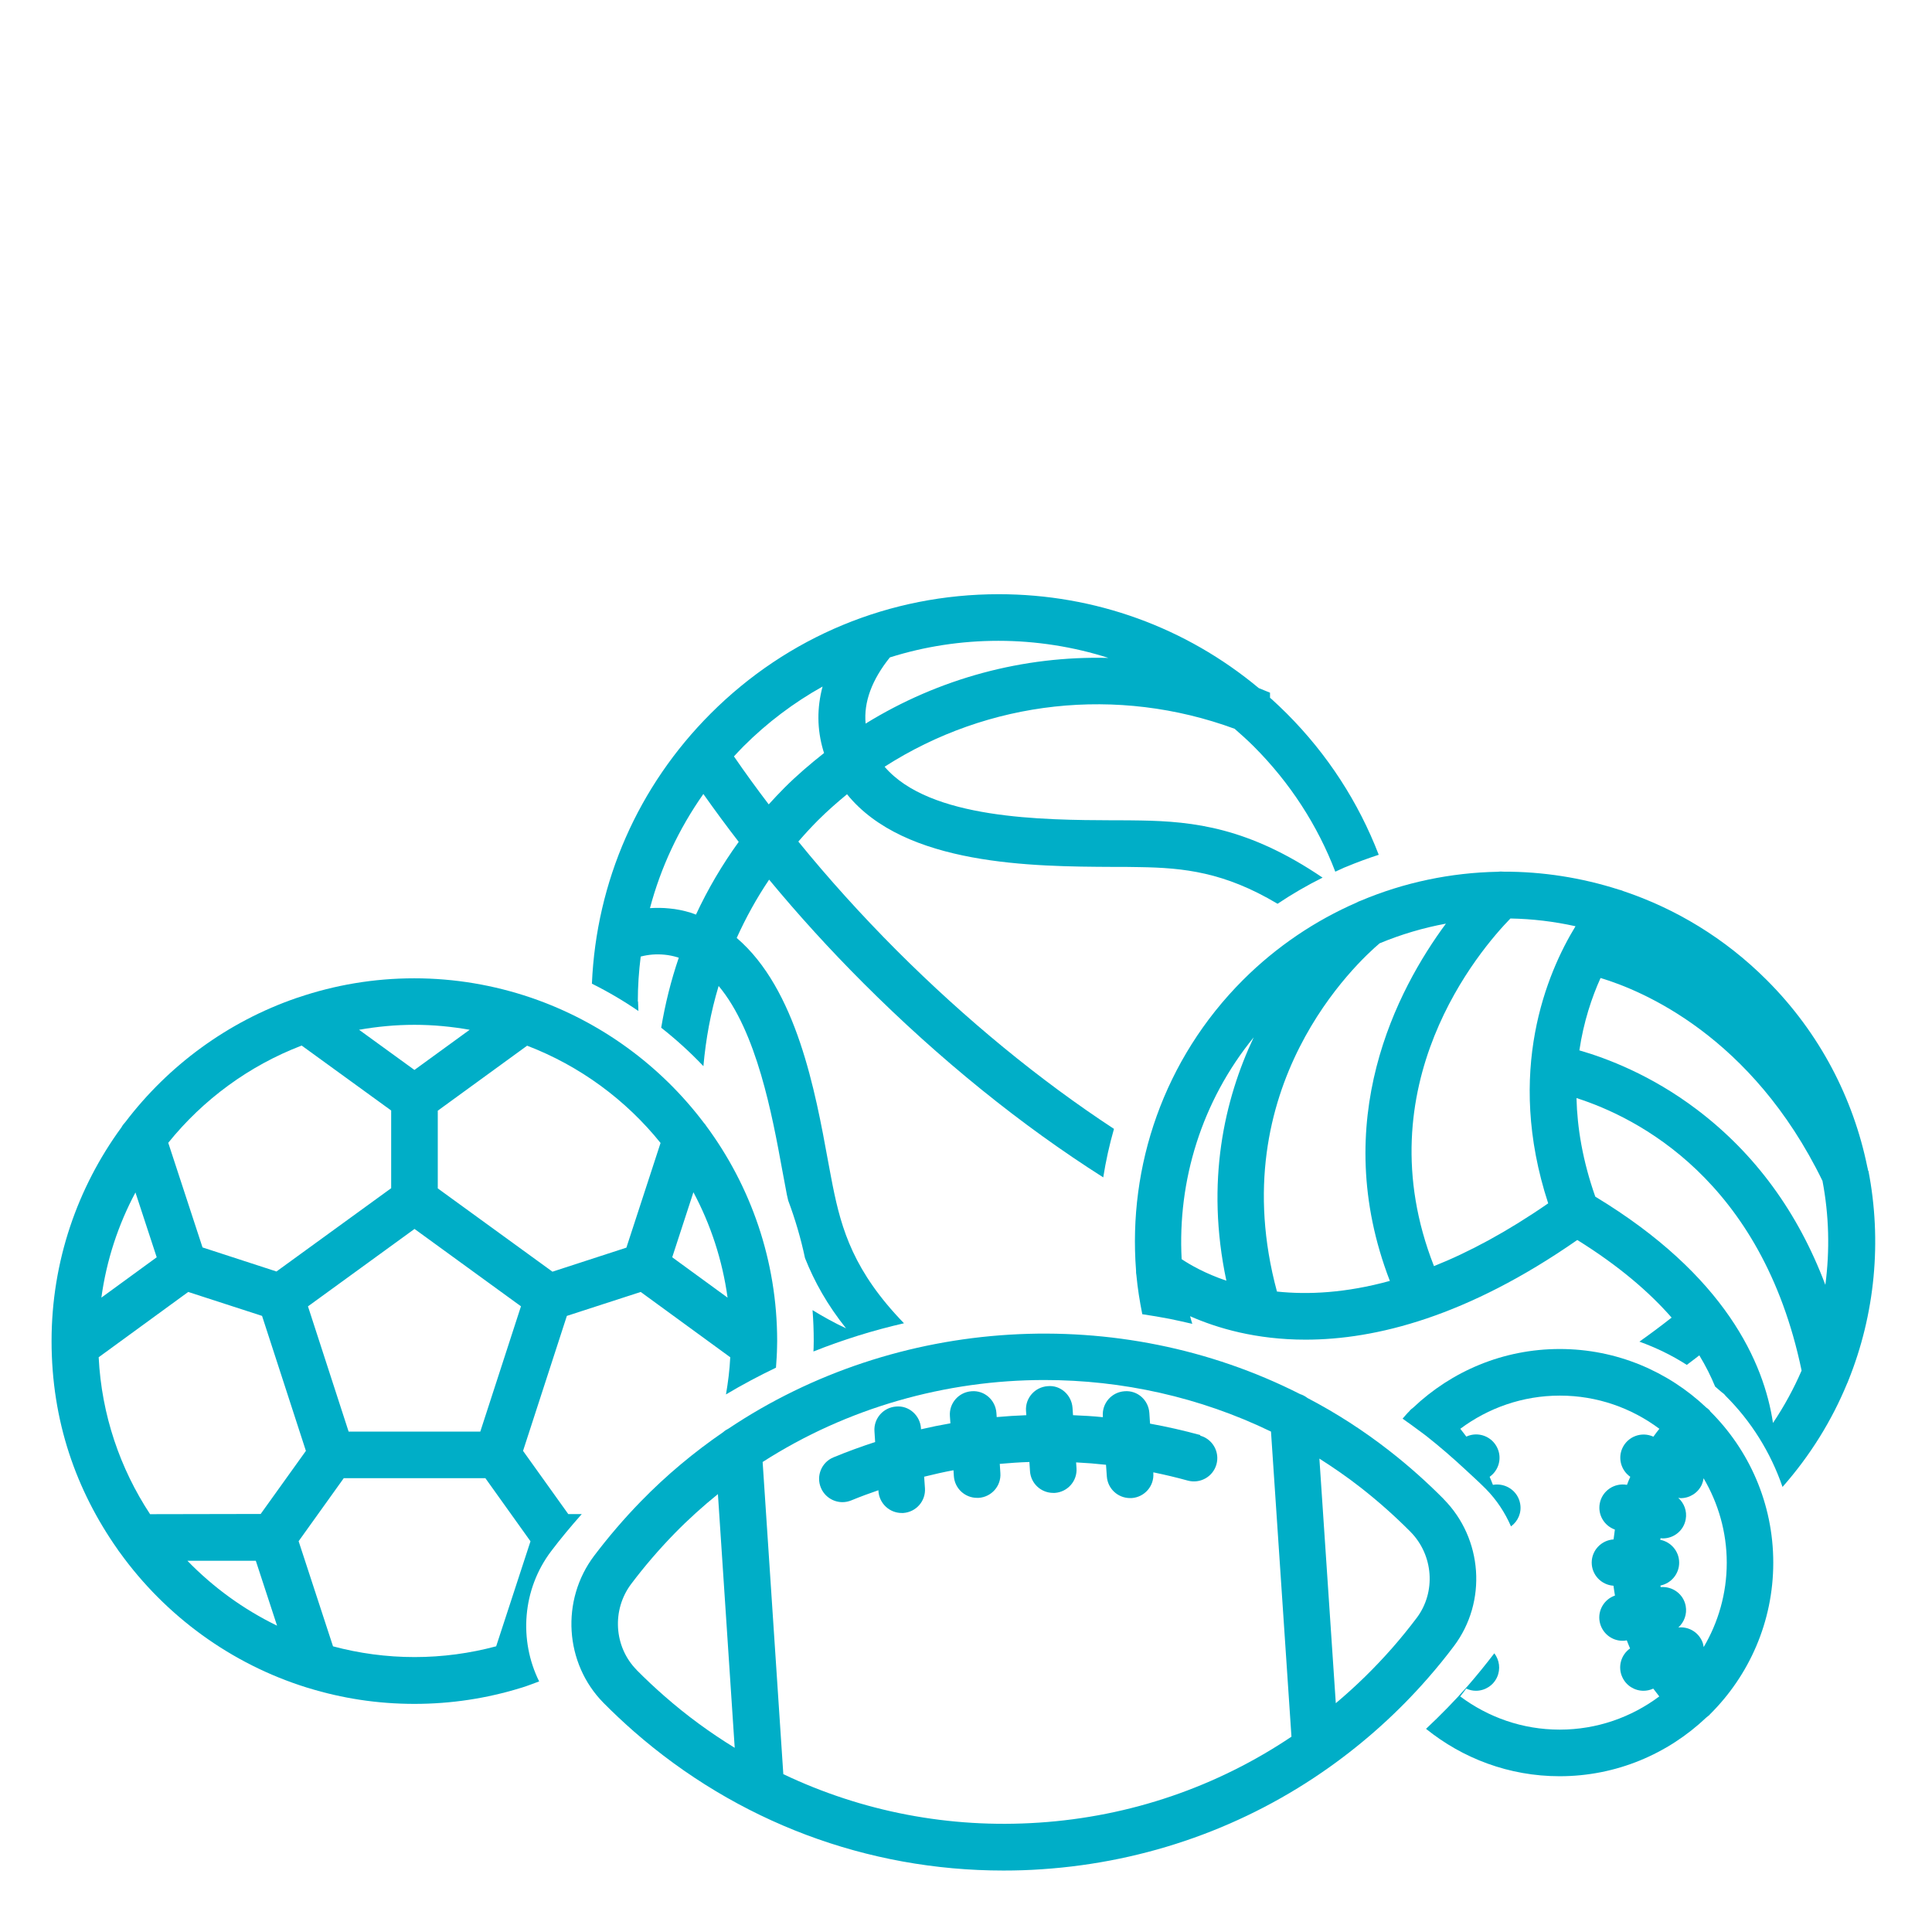 <svg width="81" height="80" viewBox="0 0 81 80" fill="none" xmlns="http://www.w3.org/2000/svg">
<path d="M71.695 59.154C71.695 59.154 71.679 59.134 71.67 59.125C71.633 59.084 71.587 59.05 71.545 59.021C69.941 57.5 67.779 56.559 65.395 56.559C63.012 56.559 60.854 57.496 59.249 59.017C59.204 59.05 59.162 59.084 59.12 59.125C59.112 59.134 59.104 59.146 59.095 59.159C58.991 59.259 58.9 59.371 58.804 59.479C59.037 59.642 59.266 59.809 59.495 59.979C59.599 60.059 59.704 60.129 59.808 60.213C60.379 60.663 60.929 61.142 61.462 61.638C61.741 61.896 62.02 62.15 62.287 62.417C62.749 62.884 63.099 63.421 63.349 63.996C63.641 63.784 63.804 63.421 63.733 63.042C63.637 62.509 63.124 62.163 62.595 62.254H62.591C62.545 62.142 62.504 62.029 62.454 61.917C62.833 61.65 62.979 61.146 62.779 60.713C62.554 60.221 61.974 60.004 61.483 60.229H61.474C61.391 60.121 61.312 60.013 61.224 59.904C62.391 59.034 63.833 58.513 65.4 58.513C66.966 58.513 68.404 59.034 69.57 59.904C69.483 60.013 69.4 60.121 69.32 60.234H69.316C68.825 60.009 68.245 60.225 68.02 60.713C67.82 61.146 67.97 61.65 68.35 61.917C68.299 62.029 68.254 62.142 68.212 62.254H68.208C67.679 62.159 67.166 62.509 67.07 63.038C66.983 63.517 67.262 63.971 67.704 64.129C67.683 64.267 67.666 64.404 67.65 64.542C67.141 64.575 66.733 64.996 66.733 65.513C66.733 66.029 67.137 66.45 67.645 66.484C67.662 66.621 67.687 66.759 67.708 66.896C67.262 67.05 66.979 67.509 67.066 67.988C67.154 68.459 67.562 68.792 68.025 68.792C68.083 68.792 68.141 68.788 68.2 68.775H68.204C68.249 68.888 68.291 69 68.341 69.113C67.962 69.379 67.816 69.884 68.016 70.317C68.179 70.675 68.533 70.888 68.904 70.888C69.041 70.888 69.179 70.859 69.308 70.8H69.316C69.395 70.904 69.479 71.017 69.566 71.125C68.4 71.996 66.958 72.517 65.391 72.517C63.825 72.517 62.387 71.996 61.22 71.125C61.308 71.017 61.391 70.909 61.47 70.796H61.474C61.608 70.859 61.745 70.888 61.879 70.888C62.249 70.888 62.604 70.675 62.766 70.317C62.92 69.975 62.862 69.596 62.65 69.317C62.295 69.779 61.925 70.238 61.541 70.679C60.983 71.317 60.395 71.913 59.787 72.484C61.32 73.721 63.266 74.471 65.387 74.471C67.766 74.471 69.929 73.534 71.533 72.013C71.579 71.979 71.62 71.946 71.662 71.909C71.674 71.896 71.679 71.884 71.691 71.875C73.329 70.25 74.345 68 74.345 65.517C74.345 63.034 73.329 60.784 71.687 59.159L71.695 59.154ZM71.429 69.059C71.416 68.971 71.395 68.879 71.354 68.796C71.174 68.404 70.77 68.192 70.366 68.234C70.608 68.013 70.737 67.679 70.674 67.334C70.583 66.834 70.124 66.5 69.624 66.542C69.624 66.521 69.616 66.496 69.616 66.475C70.062 66.384 70.4 65.992 70.4 65.517C70.4 65.042 70.058 64.646 69.608 64.559C69.608 64.538 69.616 64.513 69.62 64.492C69.654 64.492 69.683 64.5 69.716 64.5C70.179 64.5 70.591 64.171 70.674 63.7C70.737 63.354 70.608 63.021 70.362 62.8C70.395 62.8 70.429 62.813 70.462 62.813C70.833 62.813 71.187 62.6 71.35 62.242C71.387 62.154 71.412 62.067 71.424 61.979C72.037 63.021 72.395 64.229 72.395 65.521C72.395 66.813 72.037 68.025 71.424 69.063L71.429 69.059Z" fill="#00AEC7"/>
<path d="M60.524 62.846C59.82 62.138 59.066 61.463 58.27 60.842C57.174 59.984 56.02 59.242 54.816 58.613C54.724 58.542 54.62 58.484 54.508 58.45C46.916 54.6 37.599 55.171 30.537 59.9C30.458 59.938 30.387 59.984 30.324 60.042C29.099 60.884 27.941 61.846 26.874 62.942C26.17 63.663 25.512 64.434 24.912 65.225C23.503 67.088 23.67 69.738 25.299 71.392C25.703 71.8 26.133 72.204 26.57 72.588C30.908 76.384 36.358 78.425 42.07 78.425C42.603 78.425 43.141 78.409 43.678 78.371C48.091 78.075 52.237 76.584 55.754 74.079C57.245 73.017 58.624 71.779 59.858 70.367C60.241 69.93 60.612 69.475 60.958 69.013C62.353 67.159 62.17 64.509 60.524 62.85V62.846ZM26.691 70.013C25.737 69.046 25.641 67.492 26.47 66.4C27.02 65.671 27.628 64.963 28.274 64.3C28.854 63.705 29.466 63.154 30.099 62.642L30.803 73.279C29.77 72.646 28.783 71.925 27.854 71.109C27.453 70.759 27.058 70.388 26.687 70.013H26.691ZM43.545 76.417C39.799 76.667 36.141 75.954 32.841 74.384L31.974 61.296C35.52 59.021 39.649 57.859 43.791 57.859C47.045 57.859 50.303 58.575 53.287 60.021L54.145 72.813C51.024 74.909 47.399 76.163 43.549 76.417H43.545ZM59.395 67.834C59.078 68.254 58.737 68.675 58.387 69.075C57.645 69.921 56.849 70.7 56.004 71.409L55.316 61.154C55.912 61.534 56.499 61.938 57.062 62.38C57.791 62.95 58.487 63.571 59.133 64.221C60.099 65.196 60.212 66.75 59.395 67.834Z" fill="#00AEC7"/>
<path d="M50.321 60.167C49.625 59.975 48.925 59.817 48.216 59.688L48.187 59.238C48.15 58.7 47.691 58.284 47.145 58.33C46.608 58.367 46.2 58.83 46.237 59.367V59.417C45.825 59.375 45.404 59.35 44.987 59.334L44.966 59.025C44.929 58.488 44.462 58.063 43.925 58.117C43.387 58.154 42.979 58.617 43.016 59.154L43.029 59.334C42.612 59.35 42.2 59.375 41.787 59.413L41.775 59.238C41.737 58.7 41.275 58.284 40.733 58.33C40.196 58.367 39.787 58.83 39.825 59.367L39.846 59.675C39.433 59.746 39.02 59.83 38.612 59.925V59.88C38.575 59.342 38.108 58.921 37.571 58.971C37.033 59.009 36.625 59.471 36.662 60.009L36.691 60.459C36.104 60.65 35.52 60.863 34.946 61.1C34.446 61.304 34.208 61.88 34.416 62.375C34.571 62.75 34.937 62.98 35.321 62.98C35.446 62.98 35.571 62.955 35.696 62.904C36.071 62.75 36.45 62.609 36.829 62.48V62.521C36.866 63.038 37.295 63.434 37.804 63.434C37.825 63.434 37.85 63.434 37.87 63.434C38.408 63.396 38.816 62.934 38.779 62.396L38.745 61.913C39.154 61.813 39.562 61.717 39.975 61.642L39.991 61.888C40.025 62.404 40.454 62.8 40.966 62.8C40.987 62.8 41.012 62.8 41.033 62.8C41.571 62.763 41.979 62.3 41.941 61.763L41.916 61.375C42.329 61.338 42.745 61.309 43.158 61.296L43.183 61.679C43.216 62.196 43.645 62.592 44.158 62.592C44.179 62.592 44.204 62.592 44.225 62.592C44.762 62.554 45.17 62.092 45.133 61.554L45.116 61.313C45.537 61.334 45.954 61.367 46.37 61.413L46.404 61.896C46.437 62.413 46.866 62.809 47.379 62.809C47.4 62.809 47.425 62.809 47.446 62.809C47.983 62.771 48.391 62.309 48.354 61.771V61.73C48.837 61.83 49.316 61.942 49.795 62.075C50.316 62.217 50.854 61.917 51 61.396C51.145 60.875 50.841 60.338 50.321 60.192V60.167Z" fill="#00AEC7"/>
<path d="M24.391 63.48H23.825L21.929 60.83L23.766 55.171L26.862 54.167L30.616 56.905C30.591 57.434 30.525 57.95 30.437 58.463C31.12 58.055 31.82 57.684 32.533 57.342C32.554 57.05 32.575 56.759 32.579 56.463C32.579 56.459 32.579 56.455 32.579 56.446C32.579 56.371 32.583 56.3 32.583 56.225C32.583 52.85 31.475 49.73 29.608 47.205C29.579 47.159 29.55 47.117 29.512 47.08C27.7 44.68 25.187 42.834 22.287 41.838C22.275 41.834 22.262 41.83 22.25 41.825C20.716 41.305 19.075 41.017 17.37 41.017C15.666 41.017 14.037 41.3 12.512 41.817C12.487 41.825 12.458 41.834 12.433 41.842C9.554 42.834 7.062 44.667 5.254 47.046C5.191 47.113 5.133 47.188 5.091 47.267C3.254 49.78 2.162 52.875 2.162 56.225C2.162 59.575 3.191 62.488 4.933 64.963C4.962 65.009 4.991 65.05 5.025 65.092C6.937 67.746 9.679 69.763 12.87 70.755C12.887 70.759 12.904 70.763 12.925 70.771C14.333 71.205 15.825 71.438 17.375 71.438C18.925 71.438 20.416 71.205 21.825 70.771C21.841 70.767 21.862 70.763 21.879 70.755C22.125 70.68 22.362 70.584 22.604 70.496C21.75 68.771 21.895 66.638 23.108 65.034C23.508 64.505 23.941 63.988 24.387 63.484L24.391 63.48ZM29.075 49.992C29.795 51.342 30.287 52.83 30.504 54.405L28.183 52.713L29.07 49.992H29.075ZM27.695 47.917L26.262 52.309L23.162 53.317L18.354 49.825V46.567L22.1 43.842C24.308 44.688 26.237 46.109 27.695 47.921V47.917ZM21.841 54.771L20.137 60.021H14.616L12.912 54.771L17.379 51.525L21.845 54.771H21.841ZM17.375 42.967C18.166 42.967 18.937 43.042 19.691 43.175L17.375 44.859L15.054 43.175C15.808 43.042 16.583 42.967 17.375 42.967ZM12.65 43.838L16.4 46.559V49.817L11.591 53.309L8.491 52.3L7.054 47.913C8.516 46.1 10.441 44.68 12.654 43.834L12.65 43.838ZM5.679 49.996L6.57 52.713L4.25 54.405C4.466 52.83 4.958 51.346 5.679 49.996ZM6.295 63.488C5.037 61.58 4.258 59.325 4.137 56.905L7.891 54.167L10.987 55.171L12.825 60.83L10.929 63.475L6.295 63.484V63.488ZM7.862 65.438H10.725L11.616 68.159C10.208 67.475 8.937 66.55 7.858 65.438H7.862ZM20.795 69.025C19.704 69.317 18.558 69.475 17.379 69.475C16.2 69.475 15.054 69.317 13.962 69.025L12.52 64.617L14.412 61.975H20.35L22.241 64.621L20.8 69.03L20.795 69.025Z" fill="#00AEC7"/>
<path d="M26.741 41.988C26.741 41.355 26.783 40.725 26.862 40.105C27.187 40.021 27.521 39.992 27.879 40.029C28.046 40.046 28.221 40.08 28.412 40.138C28.429 40.142 28.441 40.15 28.458 40.154C28.129 41.117 27.887 42.096 27.721 43.088C28.35 43.584 28.941 44.121 29.491 44.7C29.591 43.567 29.796 42.442 30.129 41.338C31.729 43.242 32.379 46.775 32.791 49.029C32.862 49.417 32.929 49.775 32.991 50.096C33.008 50.175 33.025 50.255 33.046 50.334C33.337 51.113 33.575 51.917 33.75 52.746C34.146 53.742 34.683 54.705 35.471 55.692C34.987 55.467 34.521 55.209 34.066 54.929C34.1 55.355 34.116 55.784 34.116 56.217C34.116 56.3 34.112 56.38 34.112 56.463C34.112 56.467 34.112 56.475 34.112 56.48C34.112 56.542 34.104 56.6 34.104 56.663C35.341 56.171 36.608 55.775 37.9 55.48C35.8 53.313 35.283 51.563 34.912 49.713C34.85 49.404 34.787 49.054 34.716 48.679C34.183 45.759 33.396 41.467 30.887 39.325C31.271 38.475 31.721 37.659 32.246 36.88C33.466 38.355 34.787 39.809 36.204 41.225C39.412 44.434 42.833 47.192 46.254 49.363C46.362 48.679 46.512 48 46.704 47.33C43.608 45.3 40.512 42.767 37.587 39.842C36.108 38.359 34.729 36.83 33.471 35.284C33.733 34.98 34.004 34.684 34.291 34.396C34.679 34.009 35.091 33.646 35.512 33.3C37.937 36.3 43.321 36.33 46.662 36.346C47.066 36.346 47.441 36.346 47.779 36.355C49.621 36.384 51.329 36.559 53.562 37.892C54.171 37.484 54.804 37.117 55.45 36.796C52.358 34.7 50.058 34.438 47.816 34.4C47.475 34.392 47.087 34.392 46.671 34.392C43.729 34.38 38.975 34.355 37.087 32.146C41.446 29.35 46.85 28.75 51.762 30.555C52.033 30.792 52.304 31.034 52.562 31.292C54.083 32.813 55.237 34.6 55.983 36.546C56.079 36.505 56.171 36.459 56.266 36.417C56.325 36.388 56.383 36.363 56.441 36.342C56.891 36.154 57.346 35.988 57.804 35.838C56.958 33.642 55.658 31.625 53.946 29.913C53.746 29.713 53.537 29.517 53.329 29.325C53.304 29.3 53.275 29.279 53.246 29.255V29.042L52.775 28.85C49.716 26.3 45.9 24.913 41.871 24.913C37.312 24.913 33.025 26.688 29.8 29.913C26.75 32.963 25 36.963 24.816 41.242C25.496 41.58 26.146 41.963 26.766 42.388C26.766 42.255 26.75 42.121 26.75 41.984L26.741 41.988ZM37.308 27.563C38.762 27.105 40.291 26.867 41.858 26.867C43.425 26.867 45 27.113 46.471 27.584C42.912 27.492 39.375 28.434 36.291 30.338C36.208 29.438 36.55 28.509 37.308 27.563ZM31.166 31.296C32.166 30.296 33.287 29.454 34.487 28.784C34.246 29.68 34.254 30.575 34.512 31.454C34.525 31.492 34.537 31.534 34.55 31.571C33.975 32.025 33.412 32.505 32.896 33.021C32.666 33.25 32.446 33.488 32.229 33.725C31.725 33.063 31.237 32.392 30.771 31.713C30.9 31.571 31.033 31.434 31.166 31.296ZM29.491 33.292C29.971 33.971 30.462 34.638 30.971 35.296C30.275 36.259 29.675 37.279 29.179 38.346C29.112 38.325 29.054 38.296 28.987 38.275C28.662 38.175 28.354 38.113 28.062 38.088C27.787 38.059 27.521 38.059 27.25 38.075C27.704 36.363 28.462 34.75 29.487 33.292H29.491Z" fill="#00AEC7"/>
<path d="M78.32 49.084C78.312 49.029 78.304 48.975 78.287 48.921C77.7 46.05 76.295 43.309 74.07 41.088C72.32 39.338 70.254 38.096 68.054 37.359C67.995 37.334 67.937 37.313 67.875 37.3C66.304 36.796 64.67 36.542 63.037 36.546C62.954 36.538 62.875 36.538 62.791 36.55C60.829 36.588 58.875 36.992 57.041 37.767C56.987 37.784 56.933 37.809 56.883 37.838C55.154 38.592 53.533 39.671 52.116 41.084C48.783 44.417 47.291 48.896 47.629 53.263C47.629 53.334 47.629 53.4 47.645 53.471C47.695 54.017 47.783 54.559 47.891 55.1C48.279 55.159 48.662 55.221 49.045 55.296C49.362 55.359 49.675 55.434 49.987 55.504C49.958 55.396 49.92 55.292 49.895 55.184C51.037 55.688 52.662 56.167 54.737 56.167C57.679 56.167 61.516 55.2 66.129 51.988C67.87 53.071 69.15 54.175 70.083 55.242C69.625 55.604 69.179 55.934 68.733 56.25C69.433 56.504 70.1 56.825 70.72 57.225C70.895 57.092 71.07 56.963 71.245 56.825C71.52 57.279 71.737 57.717 71.908 58.134C72 58.213 72.091 58.288 72.179 58.367C72.229 58.4 72.275 58.438 72.316 58.484C72.325 58.496 72.333 58.509 72.341 58.517C73.412 59.579 74.233 60.888 74.733 62.342C75.895 61.025 76.8 59.559 77.441 58.004C77.458 57.971 77.475 57.934 77.487 57.896C78.62 55.092 78.904 52.017 78.333 49.079L78.32 49.084ZM51.42 53.696C50.52 53.392 49.891 53.025 49.541 52.792C49.366 49.509 50.375 46.175 52.562 43.492C51.333 46.096 50.537 49.546 51.416 53.696H51.42ZM53.537 54.15C51.216 45.554 56.945 40.309 57.841 39.55C58.741 39.175 59.675 38.9 60.62 38.725C58.579 41.488 55.683 46.984 58.27 53.704C56.42 54.213 54.837 54.288 53.537 54.15ZM64.912 50.45C63.183 51.646 61.583 52.5 60.12 53.084C57.145 45.504 62.07 39.796 63.325 38.509C64.241 38.525 65.154 38.634 66.054 38.834C64.866 40.779 63.1 44.917 64.908 50.45H64.912ZM74.333 59.659C73.958 57.146 72.35 53.475 66.883 50.171C66.354 48.667 66.125 47.284 66.095 46.038C68.612 46.842 73.866 49.454 75.533 57.463C75.204 58.221 74.804 58.959 74.333 59.659ZM76.529 53.871C75.383 50.829 73.583 48.367 71.145 46.521C69.22 45.063 67.345 44.363 66.216 44.038C66.395 42.829 66.741 41.809 67.104 41.004C68.841 41.525 73.445 43.429 76.408 49.509C76.683 50.946 76.72 52.421 76.529 53.867V53.871Z" fill="#00AEC7"/>
</svg>
